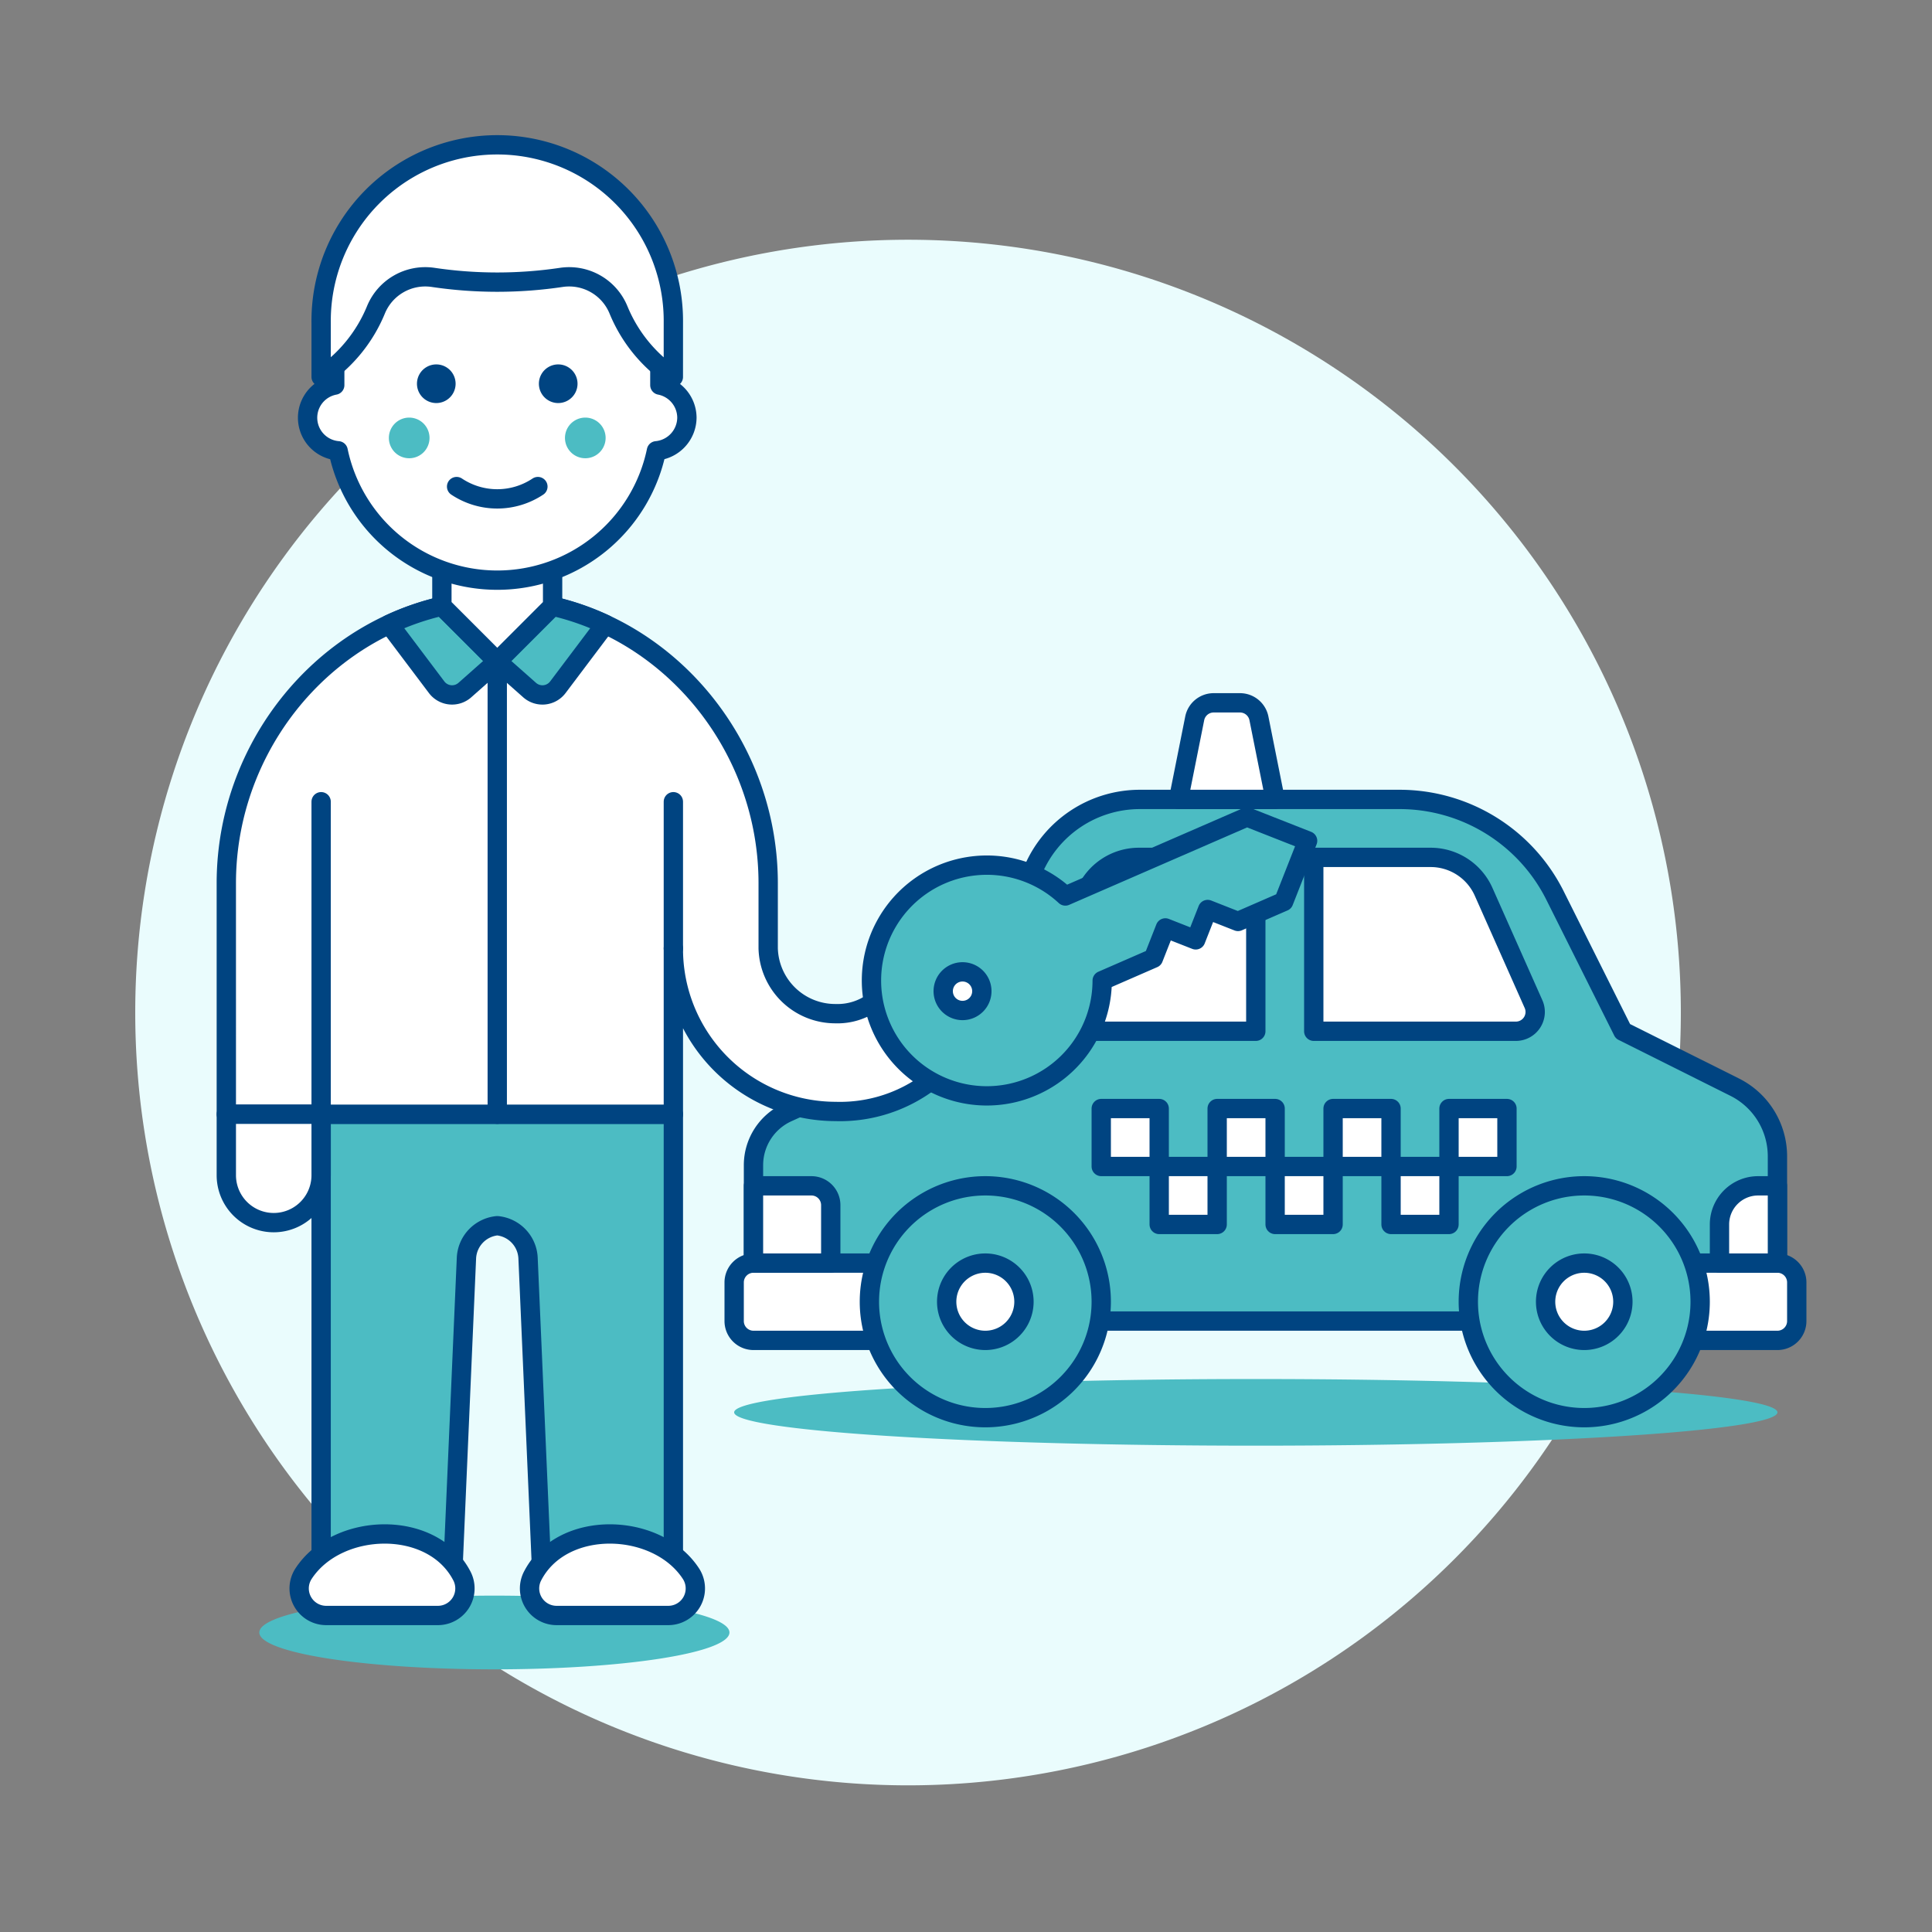 <svg viewBox="0 0 100 100" height="100" width="100" xmlns="http://www.w3.org/2000/svg"><rect x="0" y="0" width="100" height="100" fill="#808080" stroke="none"/><path d="M7.000 52.409 A40.000 40.000 0 1 0 87.000 52.409 A40.000 40.000 0 1 0 7.000 52.409 Z" fill="#eafcfd"/><path d="M13.422 84.497 A12.167 1.908 0 1 0 37.756 84.497 A12.167 1.908 0 1 0 13.422 84.497 Z" fill="#4cbcc3"/><path d="M50,53.378l3.462-8.308A6,6,0,0,1,59,41.378H72.438a9,9,0,0,1,8.05,4.975L84,53.378l5.789,2.894A4,4,0,0,1,92,59.85v8.528H39V60.31a3,3,0,0,1,1.759-2.731Z" fill="#4cbcc3" stroke="#004481" stroke-linecap="round" stroke-linejoin="round"/><path d="M39,69.378h9v-4H39a1,1,0,0,0-1,1v2A1,1,0,0,0,39,69.378Z" fill="#ffffff" stroke="#004481" stroke-linecap="round" stroke-linejoin="round"/><path d="M83,69.378h9a1,1,0,0,0,1-1v-2a1,1,0,0,0-1-1H83Z" fill="#ffffff" stroke="#004481" stroke-linecap="round" stroke-linejoin="round"/><path d="M62.82,36.378h1.36a1,1,0,0,1,.981.8l.839,4.2H61l.839-4.2A1,1,0,0,1,62.82,36.378Z" fill="#ffffff" stroke="#004481" stroke-linecap="round" stroke-linejoin="round"/><path d="M75 57.378H78V60.378H75z" fill="#ffffff" stroke="#004481" stroke-linecap="round" stroke-linejoin="round"/><path d="M72 60.378H75V63.378H72z" fill="#ffffff" stroke="#004481" stroke-linecap="round" stroke-linejoin="round"/><path d="M69 57.378H72V60.378H69z" fill="#ffffff" stroke="#004481" stroke-linecap="round" stroke-linejoin="round"/><path d="M66 60.378H69V63.378H66z" fill="#ffffff" stroke="#004481" stroke-linecap="round" stroke-linejoin="round"/><path d="M60 60.378H63V63.378H60z" fill="#ffffff" stroke="#004481" stroke-linecap="round" stroke-linejoin="round"/><path d="M63 57.378H66V60.378H63z" fill="#ffffff" stroke="#004481" stroke-linecap="round" stroke-linejoin="round"/><path d="M57 57.378H60V60.378H57z" fill="#ffffff" stroke="#004481" stroke-linecap="round" stroke-linejoin="round"/><path d="M38.000 73.103 A27 1.725 0 1 0 92.000 73.103 A27 1.725 0 1 0 38.000 73.103 Z" fill="#4cbcc3"/><path d="M43,65.378H39v-4h3a1,1,0,0,1,1,1Z" fill="#ffffff" stroke="#004481" stroke-linecap="round" stroke-linejoin="round"/><path d="M89,65.378h3v-4H91a2,2,0,0,0-2,2Z" fill="#ffffff" stroke="#004481" stroke-linecap="round" stroke-linejoin="round"/><path d="M65,53.378H53l3.208-7.218a3,3,0,0,1,2.742-1.782H65Z" fill="#ffffff" stroke="#004481" stroke-linecap="round" stroke-linejoin="round"/><path d="M68,53.378H78.461a1,1,0,0,0,.914-1.406L76.792,46.16a3,3,0,0,0-2.742-1.782H68Z" fill="#ffffff" stroke="#004481" stroke-linecap="round" stroke-linejoin="round"/><path d="M76.000 67.378 A6.000 6.000 0 1 0 88.000 67.378 A6.000 6.000 0 1 0 76.000 67.378 Z" fill="#4cbcc3" stroke="#004481" stroke-linecap="round" stroke-linejoin="round"/><path d="M80.000 67.378 A2.000 2.000 0 1 0 84.000 67.378 A2.000 2.000 0 1 0 80.000 67.378 Z" fill="#ffffff" stroke="#004481" stroke-linecap="round" stroke-linejoin="round"/><path d="M45.000 67.378 A6.000 6.000 0 1 0 57.000 67.378 A6.000 6.000 0 1 0 45.000 67.378 Z" fill="#4cbcc3" stroke="#004481" stroke-linecap="round" stroke-linejoin="round"/><path d="M49.000 67.378 A2.000 2.000 0 1 0 53.000 67.378 A2.000 2.000 0 1 0 49.000 67.378 Z" fill="#ffffff" stroke="#004481" stroke-linecap="round" stroke-linejoin="round"/><path d="M16.622,57.673V82.841h6.751l.77-17.72a1.763,1.763,0,0,1,1.595-1.678,1.762,1.762,0,0,1,1.594,1.678l.771,17.72h6.75V57.673Z" fill="#4cbcc3" stroke="#004481" stroke-linecap="round" stroke-linejoin="round"/><path d="M51.561,51.889a2.531,2.531,0,0,0-4.341-2.6,6.88,6.88,0,0,1-1.961,2.539l3.631,3.488A10.231,10.231,0,0,0,51.561,51.889Z" fill="#ffffff" stroke="#004481" stroke-linecap="round" stroke-linejoin="round"/><path d="M45.259,51.824h0a3.143,3.143,0,0,1-2.014.643,3.474,3.474,0,0,1-3.484-3.375V45.716c0-7.847-6.2-14.573-14.023-14.687-7.824.114-14.024,6.84-14.024,14.687V57.673H34.853V49.091a8.409,8.409,0,0,0,8.392,8.438,7.7,7.7,0,0,0,5.645-2.217Z" fill="#ffffff" stroke="#004481" stroke-linecap="round" stroke-linejoin="round"/><path d="M34.853 49.091L34.853 41.497" fill="none" stroke="#004481" stroke-linecap="round" stroke-linejoin="round"/><path d="M16.622 57.529L16.622 41.497" fill="none" stroke="#004481" stroke-linecap="round" stroke-linejoin="round"/><path d="M15.715,81.447a1.4,1.4,0,0,0,1.174,2.17h5.772a1.4,1.4,0,0,0,1.246-2.047C22.374,78.612,17.463,78.777,15.715,81.447Z" fill="#ffffff" stroke="#004481" stroke-linecap="round" stroke-linejoin="round"/><path d="M35.76,81.447a1.4,1.4,0,0,1-1.174,2.17H28.814a1.4,1.4,0,0,1-1.246-2.047C29.1,78.612,34.012,78.777,35.76,81.447Z" fill="#ffffff" stroke="#004481" stroke-linecap="round" stroke-linejoin="round"/><path d="M20.147,32.315,22.6,35.571a1,1,0,0,0,1.461.147l1.676-1.484-2.861-2.86A13.673,13.673,0,0,0,20.147,32.315Z" fill="#4cbcc3" stroke="#004481" stroke-linecap="round" stroke-linejoin="round"/><path d="M31.328,32.315l-2.453,3.256a1,1,0,0,1-1.462.147l-1.675-1.484,2.86-2.86A13.652,13.652,0,0,1,31.328,32.315Z" fill="#4cbcc3" stroke="#004481" stroke-linecap="round" stroke-linejoin="round"/><path d="M11.714,57.673v3.156a2.454,2.454,0,0,0,4.908,0V57.673Z" fill="#ffffff" stroke="#004481" stroke-linecap="round" stroke-linejoin="round"/><path d="M25.738 31.029L25.738 57.673" fill="none" stroke="#004481" stroke-linecap="round" stroke-linejoin="round"/><path d="M28.603 27.168L28.603 31.369 25.738 34.235 22.872 31.369 22.872 27.168 28.603 27.168z" fill="#ffffff" stroke="#004481" stroke-linecap="round" stroke-linejoin="round"/><path d="M35.554,21.615a1.727,1.727,0,0,0-1.4-1.682V18.81a8.414,8.414,0,0,0-16.828,0v1.123a1.717,1.717,0,0,0,.176,3.4,8.415,8.415,0,0,0,16.475,0A1.737,1.737,0,0,0,35.554,21.615Z" fill="#ffffff" stroke="#004481" stroke-linecap="round" stroke-linejoin="round"/><path d="M21.582 19.862 A1.000 1.000 0 1 0 23.582 19.862 A1.000 1.000 0 1 0 21.582 19.862 Z" fill="#004481"/><path d="M27.893 19.862 A1.000 1.000 0 1 0 29.893 19.862 A1.000 1.000 0 1 0 27.893 19.862 Z" fill="#004481"/><path d="M20.128 22.667 A1.052 1.052 0 1 0 22.232 22.667 A1.052 1.052 0 1 0 20.128 22.667 Z" fill="#4cbcc3"/><path d="M29.243 22.667 A1.052 1.052 0 1 0 31.347 22.667 A1.052 1.052 0 1 0 29.243 22.667 Z" fill="#4cbcc3"/><path d="M34.853,16.707a9.116,9.116,0,1,0-18.231,0v2.8a7.692,7.692,0,0,0,2.836-3.467A2.76,2.76,0,0,1,22.4,14.355a22.539,22.539,0,0,0,6.672,0,2.76,2.76,0,0,1,2.943,1.69,7.686,7.686,0,0,0,2.837,3.466Z" fill="#ffffff" stroke="#004481" stroke-linecap="round" stroke-linejoin="round"/><path d="M23.634,25.185a3.793,3.793,0,0,0,4.207,0" fill="none" stroke="#004481" stroke-linecap="round" stroke-linejoin="round"/><path d="M64.542,42.286l-9.4,4.09a5.971,5.971,0,1,0,1.907,4.38L59.7,49.6l.618-1.571,1.572.618.618-1.571,1.571.618,2.365-1.03,1.237-3.143ZM50.217,52.221a1,1,0,1,1,.519-1.32A1,1,0,0,1,50.217,52.221Z" fill="#4cbcc3" stroke="#004481" stroke-linecap="round" stroke-linejoin="round"/></svg>